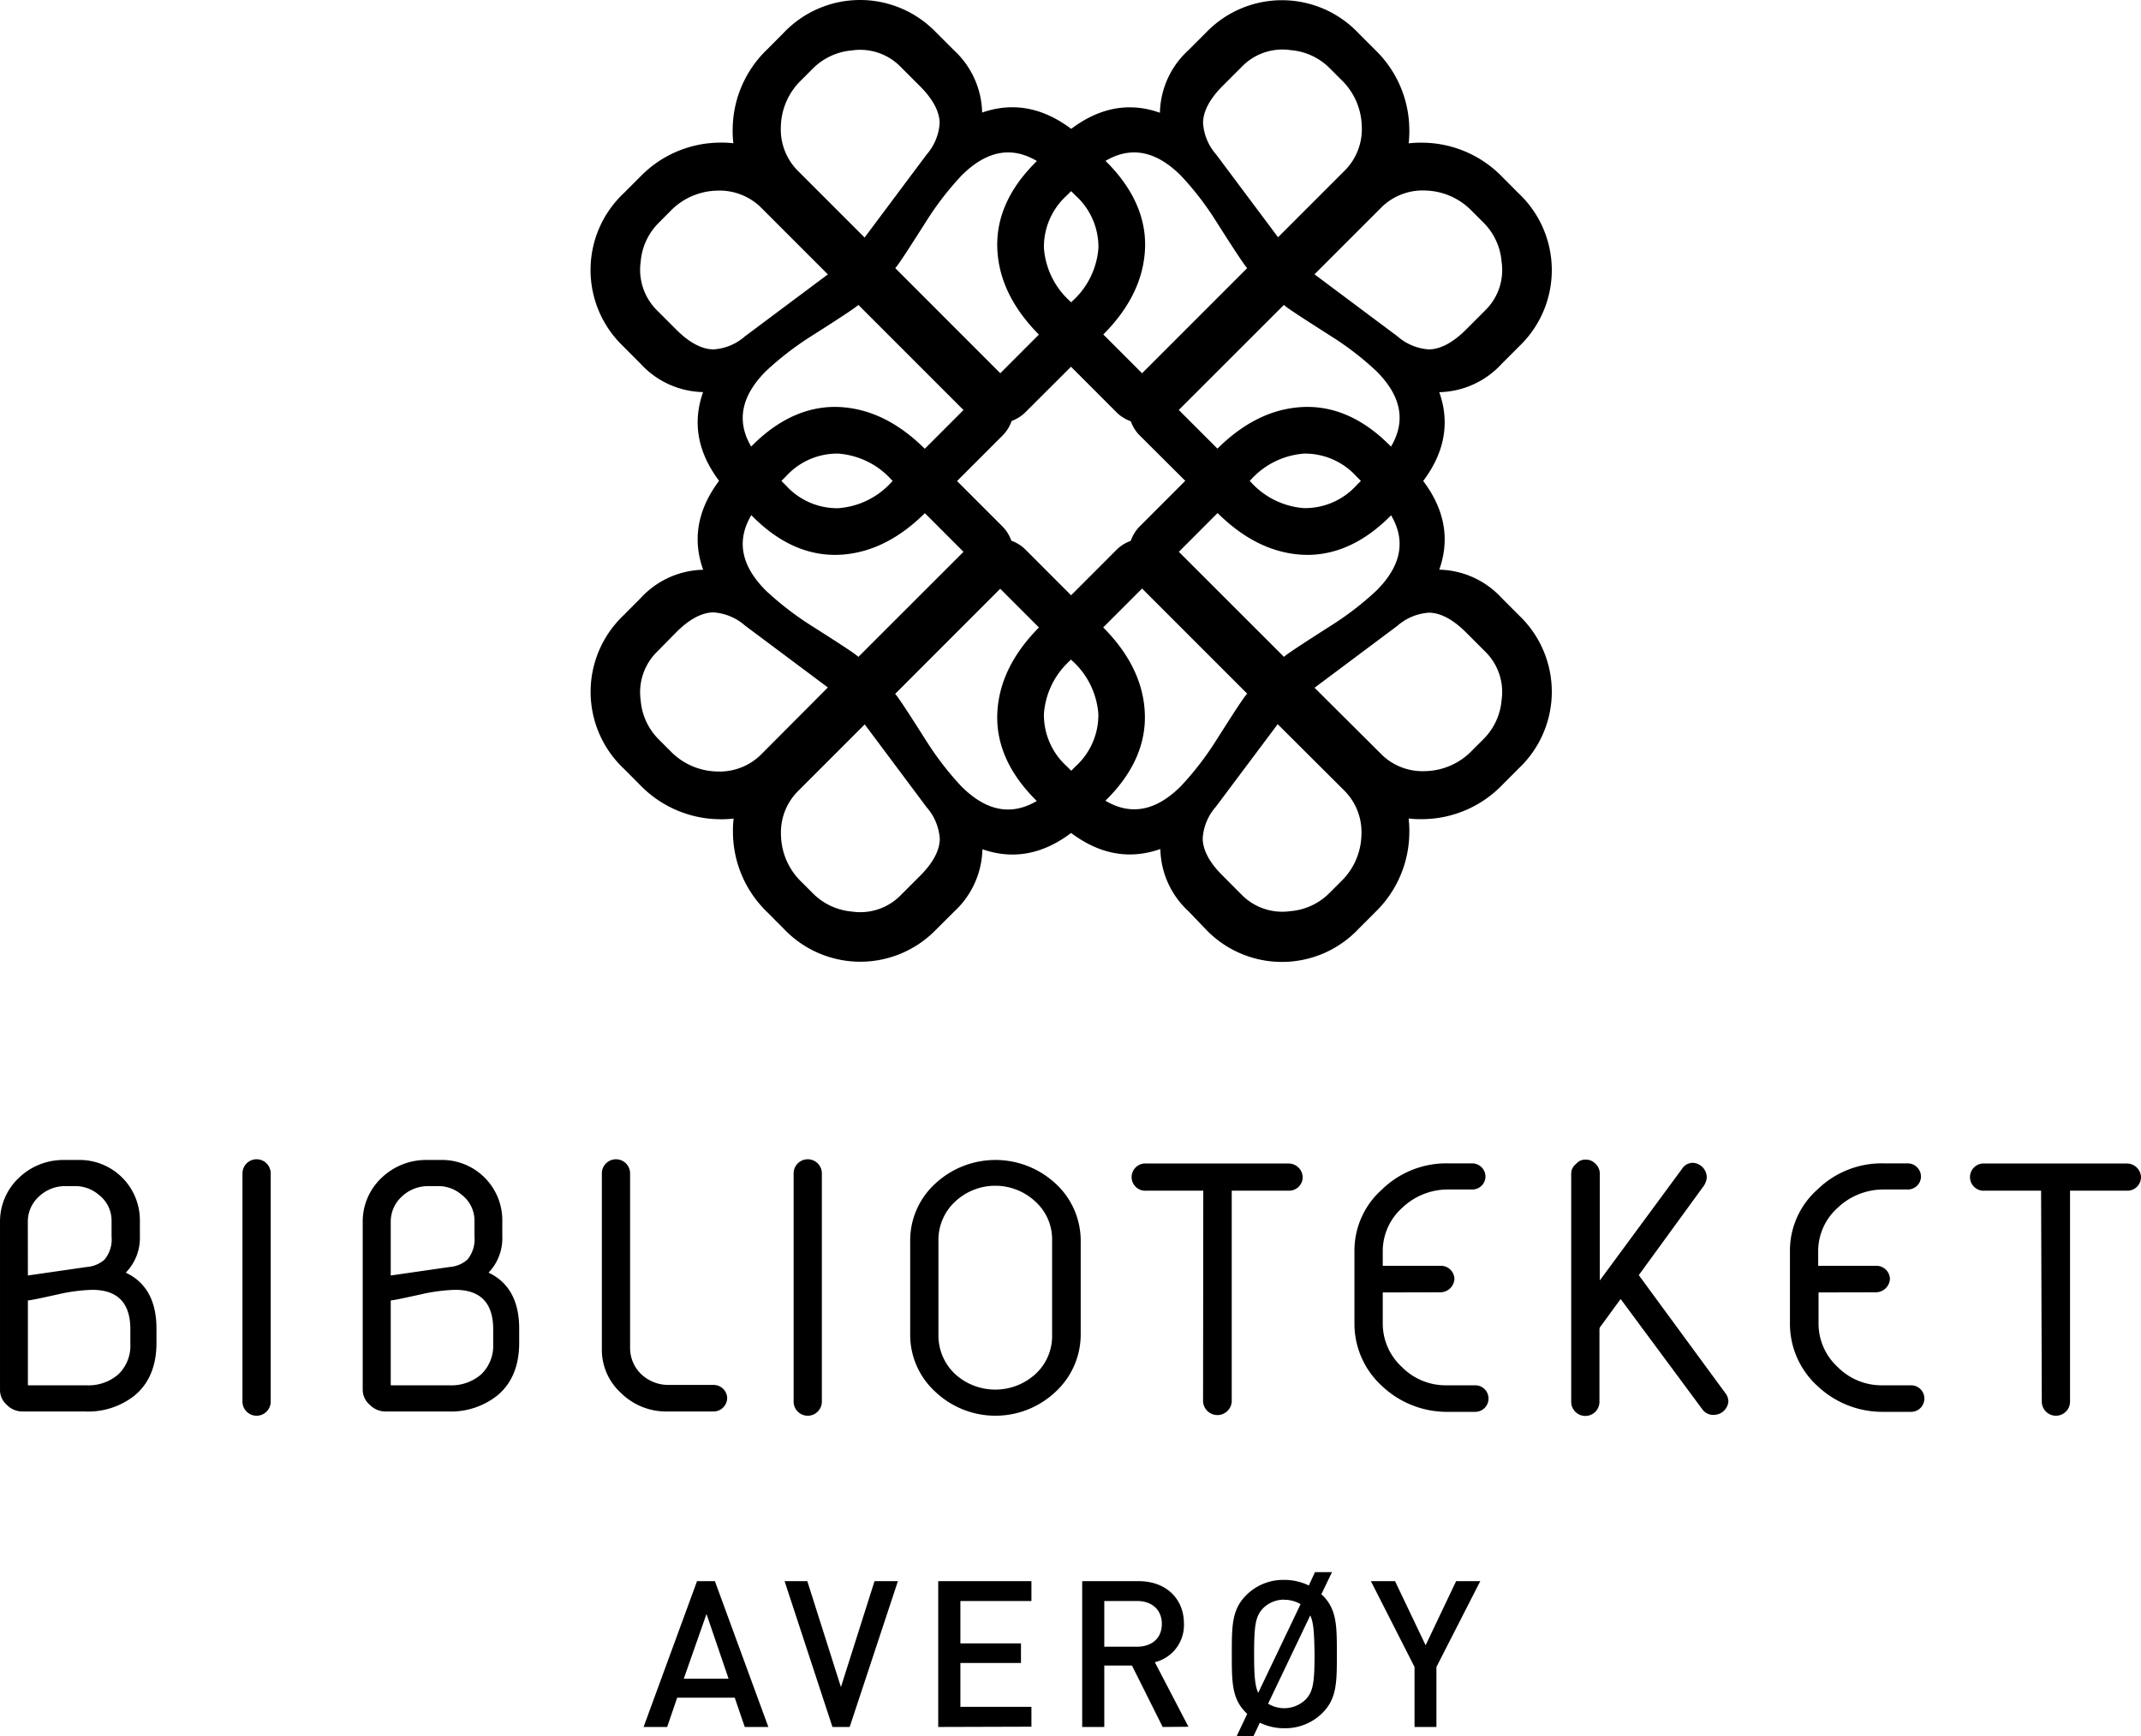 <svg xmlns="http://www.w3.org/2000/svg" xmlns:xlink="http://www.w3.org/1999/xlink" width="303.231" height="245.861" viewBox="0 0 303.231 245.861">
  <defs>
    <clipPath id="clip-biblioteket-averoy">
      <rect width="303.231" height="245.861"/>
    </clipPath>
  </defs>
  <g id="biblioteket-averoy" clip-path="url(#clip-biblioteket-averoy)">
    <g id="BIBLIO_Aver_y_svart" data-name="BIBLIO_Aver├©y_svart" transform="translate(-275.659 -239.729)">
      <path id="Path_24" data-name="Path 24" d="M429.87,260.15l2.53,2.53c4,4,5.81,8.41,5.38,13q-.55,6.12-5.93,11.49L421,298a5.4,5.4,0,0,1-4,1.67,4.86,4.86,0,0,1-3.83-1.49l-29.35-29.35a14.82,14.82,0,0,1-4.39-10.93,15.8,15.8,0,0,1,4.83-11.12l2.34-2.35a14.92,14.92,0,0,1,21.56-.19l2.6,2.6a12.36,12.36,0,0,1,4,8.83Q422.62,252.94,429.87,260.15Zm-31.76,13.22,8.77-11.73a7.54,7.54,0,0,0,1.86-4.45c0-1.61-.93-3.4-2.78-5.25l-2.72-2.72a8,8,0,0,0-6.92-2.35,8.85,8.85,0,0,0-5.5,2.53l-1.67,1.67a9.44,9.44,0,0,0-2.9,6.61,8.32,8.32,0,0,0,2.53,6.36Zm19.22,19.22,10.19-10.2a11.27,11.27,0,0,0,3.71-7.54,9.82,9.82,0,0,0-3.22-7.41l-2.59-2.59c-4.64-4.64-9.14-4.7-13.59-.25a42.831,42.831,0,0,0-5,6.49c-2.59,4.08-4,6.24-4.38,6.61Z"/>
      <path id="Path_25" data-name="Path 25" d="M375.24,295.26a12.35,12.35,0,0,1-8.84-4l-2.59-2.6a14.93,14.93,0,0,1,.18-21.56l2.35-2.35a15.84,15.84,0,0,1,11.12-4.82,14.82,14.82,0,0,1,10.94,4.39l29.35,29.34a4.87,4.87,0,0,1,1.48,3.84,5.41,5.41,0,0,1-1.67,4l-10.81,10.81c-3.59,3.58-7.41,5.56-11.5,5.94-4.63.43-9-1.36-13-5.38l-2.54-2.53C374.87,305.52,373.39,300.45,375.24,295.26Zm8.34-26a8.35,8.35,0,0,0-6.37-2.53,9.46,9.46,0,0,0-6.61,2.9l-1.66,1.67a8.76,8.76,0,0,0-2.54,5.5,8.09,8.09,0,0,0,2.35,6.92l2.72,2.72c1.85,1.85,3.65,2.77,5.25,2.77a7.43,7.43,0,0,0,4.45-1.85l11.74-8.77Zm13.65,13.65c-.37.37-2.53,1.8-6.61,4.39a43.413,43.413,0,0,0-6.49,5c-4.44,4.45-4.38,9,.25,13.59l2.6,2.6a9.78,9.78,0,0,0,7.41,3.21,11.23,11.23,0,0,0,7.54-3.7l10.19-10.2Z"/>
      <path id="Path_26" data-name="Path 26" d="M479.5,320.41a12.33,12.33,0,0,1,8.83,4l2.6,2.6a14.92,14.92,0,0,1-.19,21.56l-2.34,2.35a15.86,15.86,0,0,1-11.13,4.82,14.78,14.78,0,0,1-10.93-4.39L437,322a4.85,4.85,0,0,1-1.48-3.83,5.41,5.41,0,0,1,1.67-4L448,303.35q5.37-5.37,11.49-5.93c4.63-.43,9,1.36,13,5.38l2.53,2.53C479.87,310.15,481.35,315.22,479.5,320.41Zm-8.34,26a8.29,8.29,0,0,0,6.36,2.53,9.44,9.44,0,0,0,6.61-2.9l1.67-1.67a8.8,8.8,0,0,0,2.53-5.5A8,8,0,0,0,486,332l-2.72-2.72c-1.86-1.85-3.65-2.78-5.26-2.78a7.54,7.54,0,0,0-4.45,1.86l-11.73,8.77Zm-13.65-13.65c.37-.38,2.53-1.79,6.6-4.39a43.529,43.529,0,0,0,6.5-5c4.44-4.44,4.38-8.95-.26-13.59l-2.59-2.59a9.84,9.84,0,0,0-7.41-3.22,11.29,11.29,0,0,0-7.54,3.71l-10.19,10.2Z"/>
      <path id="Path_27" data-name="Path 27" d="M424.87,355.52,422.33,353c-4-4-5.81-8.4-5.37-13q.56-6.12,5.93-11.49l10.81-10.82a5.42,5.42,0,0,1,4-1.67,4.84,4.84,0,0,1,3.83,1.49l29.34,29.34a14.82,14.82,0,0,1,4.39,10.94,15.82,15.82,0,0,1-4.82,11.12l-2.35,2.35a14.91,14.91,0,0,1-21.56.18L444,368.8a12.32,12.32,0,0,1-4-8.83C434.75,361.82,429.69,360.34,424.87,355.52Zm31.75-13.23L447.85,354a7.43,7.43,0,0,0-1.85,4.45c0,1.61.92,3.4,2.78,5.25l2.71,2.72a8.07,8.07,0,0,0,6.93,2.35,8.8,8.8,0,0,0,5.49-2.53l1.67-1.67a9.44,9.44,0,0,0,2.9-6.61,8.32,8.32,0,0,0-2.53-6.37Zm-19.21-19.21-10.2,10.2a11.26,11.26,0,0,0-3.7,7.54,9.81,9.81,0,0,0,3.21,7.41l2.6,2.59c4.63,4.63,9.14,4.69,13.59.25a42.748,42.748,0,0,0,5-6.49c2.59-4.08,4-6.24,4.39-6.61Z"/>
      <path id="Path_28" data-name="Path 28" d="M475.05,310.34l-2.53,2.53c-4,4-8.41,5.81-13,5.38q-6.12-.57-11.49-5.94L437.18,301.5a5.43,5.43,0,0,1-1.68-4,4.87,4.87,0,0,1,1.49-3.83l29.35-29.34a14.78,14.78,0,0,1,10.93-4.39,15.86,15.86,0,0,1,11.13,4.82l2.34,2.35a14.92,14.92,0,0,1,.19,21.56l-2.6,2.6a12.33,12.33,0,0,1-8.83,4C481.35,300.45,479.87,305.52,475.05,310.34Zm-13.22-31.76,11.74,8.77a7.49,7.49,0,0,0,4.44,1.86c1.61,0,3.4-.93,5.26-2.78l2.72-2.72a8,8,0,0,0,2.34-6.92,8.8,8.8,0,0,0-2.53-5.5l-1.67-1.67a9.49,9.49,0,0,0-6.61-2.91,8.33,8.33,0,0,0-6.36,2.54Zm-19.22,19.21,10.2,10.2a11.23,11.23,0,0,0,7.54,3.7,9.83,9.83,0,0,0,7.41-3.21l2.59-2.6c4.64-4.63,4.7-9.14.26-13.58a42.228,42.228,0,0,0-6.5-5c-4.07-2.6-6.24-4-6.61-4.39Z"/>
      <path id="Path_29" data-name="Path 29" d="M439.94,255.7a12.32,12.32,0,0,1,4-8.83l2.59-2.59a14.91,14.91,0,0,1,21.56.18l2.35,2.35a15.82,15.82,0,0,1,4.82,11.12,14.82,14.82,0,0,1-4.39,10.94l-29.34,29.34a4.83,4.83,0,0,1-3.83,1.48,5.41,5.41,0,0,1-4-1.66l-10.81-10.82q-5.37-5.37-5.93-11.49c-.43-4.63,1.35-9,5.37-13l2.54-2.53C429.68,255.33,434.75,253.85,439.94,255.7ZM466,264a8.3,8.3,0,0,0,2.53-6.36,9.44,9.44,0,0,0-2.9-6.61l-1.67-1.67a8.8,8.8,0,0,0-5.5-2.53,8,8,0,0,0-6.92,2.35l-2.72,2.72c-1.85,1.85-2.77,3.64-2.77,5.25a7.45,7.45,0,0,0,1.85,4.45l8.77,11.73Zm-13.7,13.7c-.37-.37-1.8-2.53-4.39-6.61a42.241,42.241,0,0,0-5-6.49c-4.45-4.45-9-4.39-13.59.25l-2.6,2.59a9.81,9.81,0,0,0-3.21,7.41,11.26,11.26,0,0,0,3.7,7.54l10.2,10.2Z"/>
      <path id="Path_30" data-name="Path 30" d="M414.8,360a12.4,12.4,0,0,1-4,8.83l-2.6,2.59a14.93,14.93,0,0,1-21.56-.18l-2.34-2.35a15.8,15.8,0,0,1-4.83-11.12,14.82,14.82,0,0,1,4.39-10.94l29.35-29.34A4.82,4.82,0,0,1,417,316a5.4,5.4,0,0,1,4,1.67l10.81,10.82q5.39,5.37,5.94,11.49c.43,4.63-1.36,9-5.38,13l-2.53,2.54C425.05,360.34,420,361.82,414.8,360Zm-26-8.35a8.3,8.3,0,0,0-2.53,6.36,9.46,9.46,0,0,0,2.9,6.62l1.67,1.67a8.85,8.85,0,0,0,5.5,2.53,8,8,0,0,0,6.92-2.35l2.72-2.72c1.85-1.85,2.78-3.64,2.78-5.25a7.51,7.51,0,0,0-1.86-4.45l-8.77-11.74ZM402.44,338c.37.37,1.79,2.53,4.38,6.61a43.35,43.35,0,0,0,5,6.49c4.45,4.44,8.95,4.38,13.59-.25l2.59-2.59a9.82,9.82,0,0,0,3.22-7.41,11.29,11.29,0,0,0-3.71-7.55l-10.19-10.19Z"/>
      <path id="Path_31" data-name="Path 31" d="M379.68,305.33l2.54-2.53c4-4,8.4-5.81,13-5.38,4.08.38,7.9,2.35,11.49,5.94l10.81,10.81a5.41,5.41,0,0,1,1.67,4,4.88,4.88,0,0,1-1.48,3.84L388.4,351.36a14.81,14.81,0,0,1-10.94,4.39,15.88,15.88,0,0,1-11.12-4.82L364,348.58a14.93,14.93,0,0,1-.18-21.56l2.59-2.6a12.35,12.35,0,0,1,8.84-4C373.38,315.22,374.87,310.15,379.68,305.33Zm13.23,31.76-11.74-8.77a7.51,7.51,0,0,0-4.45-1.86c-1.6,0-3.4.93-5.25,2.78L368.75,332a8.06,8.06,0,0,0-2.35,6.92,8.8,8.8,0,0,0,2.53,5.5l1.67,1.67a9.44,9.44,0,0,0,6.61,2.9,8.35,8.35,0,0,0,6.37-2.53Zm19.21-19.21-10.19-10.2a11.29,11.29,0,0,0-7.54-3.71,9.79,9.79,0,0,0-7.41,3.22l-2.6,2.59c-4.63,4.64-4.69,9.15-.25,13.59a43.344,43.344,0,0,0,6.49,5c4.08,2.59,6.24,4,6.61,4.39Z"/>
      <path id="Path_32" data-name="Path 32" d="M297.82,427.87v2.05c0,3.25-1.05,5.75-3.1,7.45a10.61,10.61,0,0,1-7.06,2.26h-8.75a3.1,3.1,0,0,1-2.3-.95,2.79,2.79,0,0,1-.95-2.15V412.76a8.48,8.48,0,0,1,2.65-6.2,9.07,9.07,0,0,1,6.45-2.55h1.9a8.54,8.54,0,0,1,8.81,8.66v2.1a7.05,7.05,0,0,1-2,5.2C296.37,421.32,297.82,424,297.82,427.87Zm-18.21-7.5,8.3-1.2a4.27,4.27,0,0,0,2.55-1.05,4.48,4.48,0,0,0,1-3.26v-2.19a4.6,4.6,0,0,0-1.85-3.76,5.06,5.06,0,0,0-3.26-1.2H285a5.4,5.4,0,0,0-3.85,1.5,4.79,4.79,0,0,0-1.55,3.6Zm0,15.55h8.26a6.44,6.44,0,0,0,4.55-1.55,5.61,5.61,0,0,0,1.7-4.3V428c0-3.75-1.8-5.6-5.41-5.6a24.5,24.5,0,0,0-4.65.6c-2.7.6-4.15.9-4.45.9Z"/>
      <path id="Path_33" data-name="Path 33" d="M314,438.23a2,2,0,0,1-4,0V405.91a2,2,0,0,1,4,0Z"/>
      <path id="Path_34" data-name="Path 34" d="M349.19,427.87v2.05c0,3.25-1.05,5.75-3.1,7.45a10.6,10.6,0,0,1-7,2.26h-8.76a3.1,3.1,0,0,1-2.3-.95,2.79,2.79,0,0,1-1-2.15V412.76a8.48,8.48,0,0,1,2.65-6.2,9.07,9.07,0,0,1,6.46-2.55H338a8.54,8.54,0,0,1,8.8,8.66v2.1a7.05,7.05,0,0,1-1.95,5.2C347.74,421.32,349.19,424,349.19,427.87ZM331,420.37l8.31-1.2a4.3,4.3,0,0,0,2.55-1.05,4.52,4.52,0,0,0,1-3.26v-2.19a4.6,4.6,0,0,0-1.85-3.76,5,5,0,0,0-3.25-1.2h-1.35a5.41,5.41,0,0,0-3.86,1.5,4.79,4.79,0,0,0-1.55,3.6Zm0,15.55h8.26a6.44,6.44,0,0,0,4.55-1.55,5.61,5.61,0,0,0,1.7-4.3V428c0-3.75-1.8-5.6-5.4-5.6a24.5,24.5,0,0,0-4.65.6c-2.71.6-4.16.9-4.46.9Z"/>
      <path id="Path_35" data-name="Path 35" d="M370.15,439.63A9.1,9.1,0,0,1,363.6,437a8.26,8.26,0,0,1-2.7-6.2V405.91a2,2,0,0,1,4,0v24.71a5.15,5.15,0,0,0,1.6,3.75,5.61,5.61,0,0,0,3.9,1.5h6.3a1.91,1.91,0,0,1,1.95,1.86,1.94,1.94,0,0,1-1.95,1.9Z"/>
      <path id="Path_36" data-name="Path 36" d="M392.06,438.23a2,2,0,0,1-4,0V405.91a2,2,0,0,1,4,0Z"/>
      <path id="Path_37" data-name="Path 37" d="M408.12,436.83a10.91,10.91,0,0,1-3.55-8.21V415.57a10.9,10.9,0,0,1,3.55-8.21,12.52,12.52,0,0,1,17.05,0,11,11,0,0,1,3.55,8.21v13.05a11.06,11.06,0,0,1-3.55,8.21,12.39,12.39,0,0,1-17.05,0Zm16.55-21.46a7.2,7.2,0,0,0-2.35-5.45,8.318,8.318,0,0,0-11.4,0,7.38,7.38,0,0,0-2.35,5.45v13.45a7.49,7.49,0,0,0,2.35,5.5,8.456,8.456,0,0,0,11.4,0,7.3,7.3,0,0,0,2.35-5.5Z"/>
      <path id="Path_38" data-name="Path 38" d="M446.08,408.36H438a1.93,1.93,0,1,1,0-3.85h20.11a2,2,0,0,1,2.05,1.9,1.93,1.93,0,0,1-2,1.95h-8.05v29.87a2.034,2.034,0,0,1-4.06,0Z"/>
      <path id="Path_39" data-name="Path 39" d="M471.5,422.77v4.35a8.34,8.34,0,0,0,2.7,6.2,8.71,8.71,0,0,0,6.4,2.6h4a1.88,1.88,0,0,1,0,3.76h-3.8a13.38,13.38,0,0,1-9.41-3.66,11.91,11.91,0,0,1-3.9-8.9V417a11.57,11.57,0,0,1,3.9-8.81,13.06,13.06,0,0,1,9.36-3.7h3.4a1.89,1.89,0,0,1,1.9,1.85,1.86,1.86,0,0,1-1.9,1.85H480.8a9.35,9.35,0,0,0-6.55,2.6A8.23,8.23,0,0,0,471.5,417v2h8.15a1.91,1.91,0,0,1,2,1.85,2,2,0,0,1-2,1.9Z"/>
      <path id="Path_40" data-name="Path 40" d="M507.76,420.32,520,437a2,2,0,0,1,.45,1.21,2.08,2.08,0,0,1-2.1,1.9,1.88,1.88,0,0,1-1.56-.75l-11.6-15.66-2.85,3.9a.66.66,0,0,0-.15.35v10.31a2,2,0,0,1-4,0V405.91a1.73,1.73,0,0,1,.7-1.35,1.66,1.66,0,0,1,1.35-.6,1.83,1.83,0,0,1,1.35.55,1.92,1.92,0,0,1,.65,1.4v15.16l11.65-15.81a1.82,1.82,0,0,1,1.5-.85,2.09,2.09,0,0,1,2,2,2.35,2.35,0,0,1-.45,1.3Z"/>
      <path id="Path_41" data-name="Path 41" d="M533.22,422.77v4.35a8.34,8.34,0,0,0,2.7,6.2,8.75,8.75,0,0,0,6.41,2.6h4a1.88,1.88,0,0,1,0,3.76h-3.85a13.38,13.38,0,0,1-9.41-3.66,11.91,11.91,0,0,1-3.9-8.9V417a11.57,11.57,0,0,1,3.9-8.81,13,13,0,0,1,9.36-3.7h3.4a1.89,1.89,0,0,1,1.9,1.85,1.86,1.86,0,0,1-1.9,1.85h-3.35a9.39,9.39,0,0,0-6.56,2.6,8.23,8.23,0,0,0-2.75,6.21v2h8.16a1.91,1.91,0,0,1,2,1.85,2,2,0,0,1-2,1.9Z"/>
      <path id="Path_42" data-name="Path 42" d="M564.74,408.36h-8a1.93,1.93,0,1,1,0-3.85h20.1a2,2,0,0,1,2.05,1.9,1.93,1.93,0,0,1-2,1.95h-8.05v29.87a2,2,0,0,1-4,0Z"/>
      <path id="Path_43" data-name="Path 43" d="M381.14,484.31l-1.42-4.15h-8.15l-1.42,4.15h-3.34l7.57-20.65h2.53l7.57,20.65Zm-5.42-16-3.22,9.17h6.35Z"/>
      <path id="Path_44" data-name="Path 44" d="M396,484.31h-2.44l-6.78-20.65H390l4.76,15,4.76-15h3.31Z"/>
      <path id="Path_45" data-name="Path 45" d="M408.54,484.31V463.66h13.2v2.81H411.68v6h8.58v2.78h-8.58v6.21h10.06v2.81Z"/>
      <path id="Path_46" data-name="Path 46" d="M440.33,484.31l-4.35-8.7h-3.92v8.7h-3.13V463.66h8c3.91,0,6.41,2.52,6.41,6a5.41,5.41,0,0,1-4.12,5.48l4.76,9.14Zm-3.62-17.84h-4.65v6.47h4.65c2.08,0,3.5-1.19,3.5-3.22S438.79,466.47,436.71,466.47Z"/>
      <path id="Path_47" data-name="Path 47" d="M463,482.28a7.46,7.46,0,0,1-5.45,2.21,7.79,7.79,0,0,1-3.46-.79l-.89,1.89h-2.38l1.48-3.13-.18-.18c-2-2-2-4.32-2-8.3s0-6.26,2-8.29a7.4,7.4,0,0,1,5.43-2.21,7.91,7.91,0,0,1,3.48.79l.87-1.89h2.41l-1.51,3.14.2.17c2,2,2,4.32,2,8.29S465,480.25,463,482.28Zm-5.45-16a4.17,4.17,0,0,0-3.05,1.27c-1,1.11-1.22,2.27-1.22,6.41,0,3.08.12,4.53.58,5.52l6-12.56a4.39,4.39,0,0,0-2.36-.62Zm3.71,2.17-6,12.56a4.37,4.37,0,0,0,5.36-.63c1-1.11,1.22-2.27,1.22-6.42-.05-3.05-.14-4.5-.63-5.49Z"/>
      <path id="Path_48" data-name="Path 48" d="M479.1,475.81v8.5H476v-8.5l-6.18-12.15h3.42l4.33,9.08,4.32-9.08h3.42Z"/>
    </g>
  </g>
</svg>
